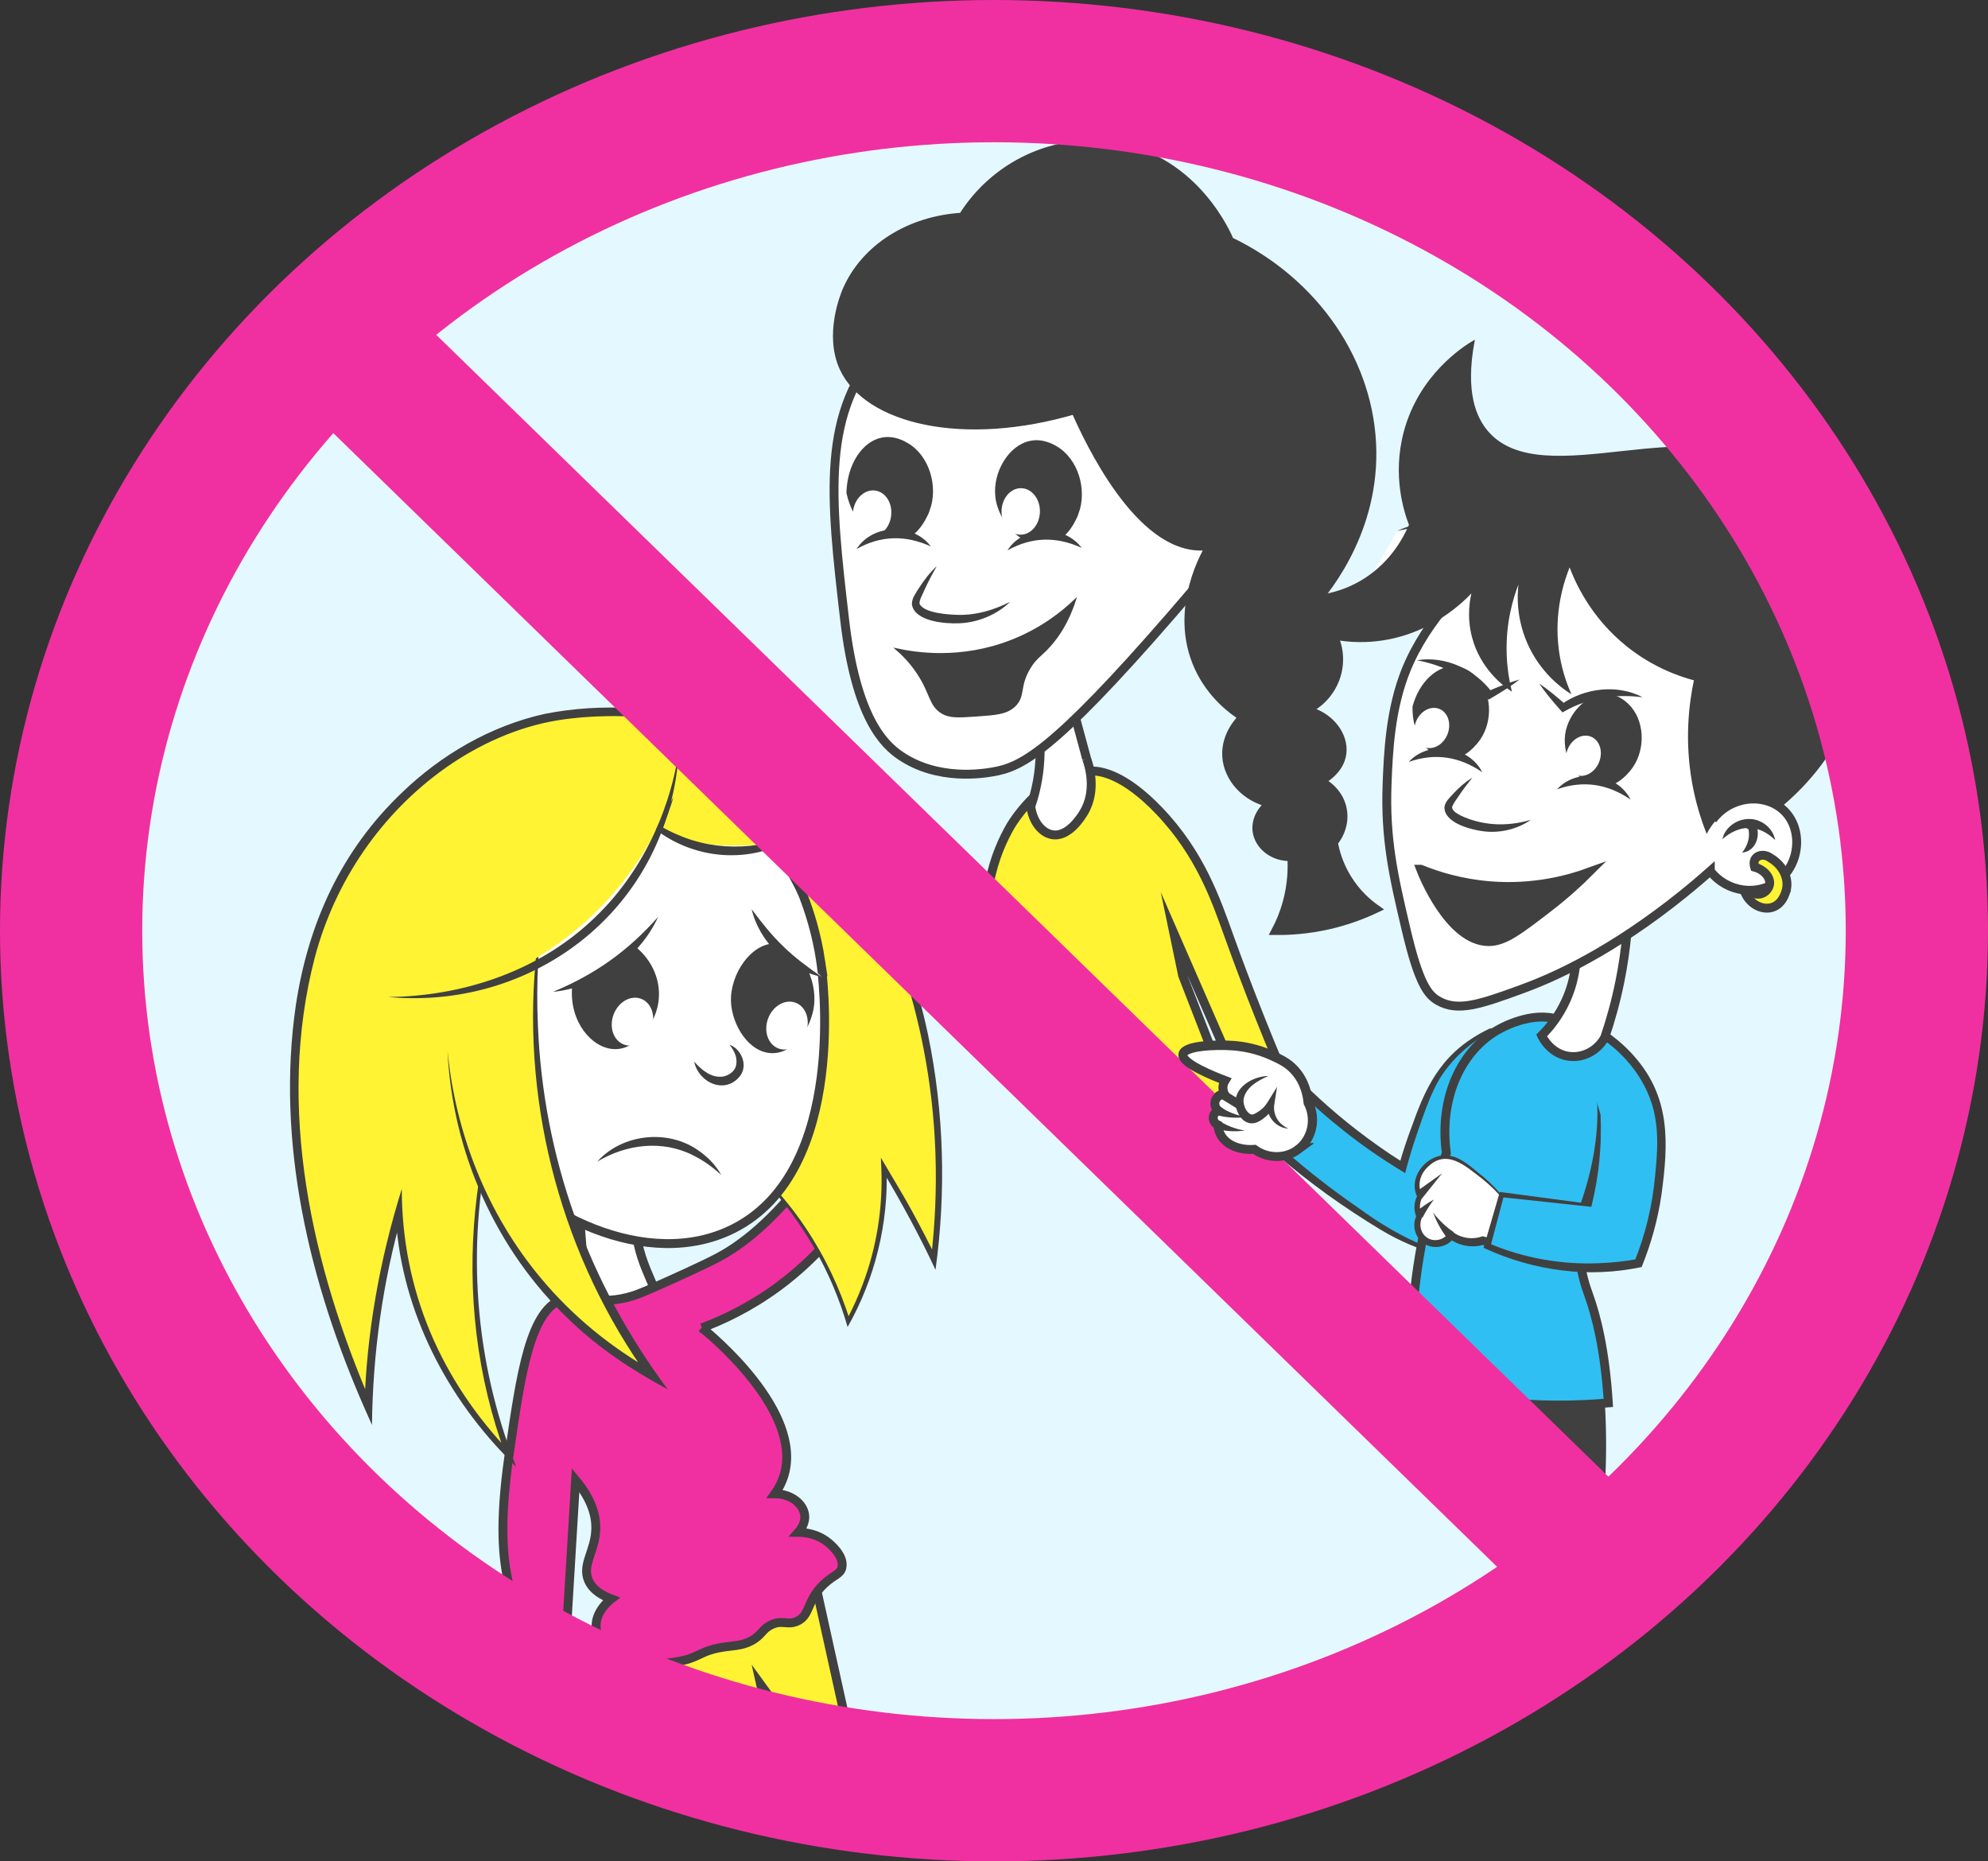 <?xml version="1.0" encoding="UTF-8"?>
<svg id="Layer_4" xmlns="http://www.w3.org/2000/svg" viewBox="0 0 1118.11 1046.76">
  <rect x="0" y="0" width="1118.11" height="1046.76" fill="#333333" stroke="none"/>
  <defs>
    <style>
      .cls-1 {
        stroke: #f030a1;
        stroke-width: 80px;
      }

      .cls-1, .cls-2, .cls-3, .cls-4, .cls-5, .cls-6, .cls-7, .cls-8, .cls-9, .cls-10, .cls-11, .cls-12 {
        stroke-miterlimit: 10;
      }

      .cls-1, .cls-4 {
        fill: none;
      }

      .cls-2 {
        fill: #30bff2;
      }

      .cls-2, .cls-3, .cls-4, .cls-5, .cls-7, .cls-9, .cls-10, .cls-11, .cls-12 {
        stroke-width: 5px;
      }

      .cls-2, .cls-3, .cls-8, .cls-9 {
        stroke: #404040;
      }

      .cls-13 {
        fill: #30bff2;
      }

      .cls-3, .cls-11 {
        fill: #fff333;
      }

      .cls-14, .cls-10 {
        fill: #fff333;
      }

      .cls-15 {
        fill: #e4f8ff;
      }

      .cls-16, .cls-5 {
        fill: #fff;
      }

      .cls-4, .cls-5, .cls-6, .cls-7, .cls-10, .cls-11, .cls-12 {
        stroke: #404040;
      }

      .cls-6, .cls-17, .cls-12 {
        fill: #404040;
      }

      .cls-7 {
        fill: #f030a1;
      }

      .cls-8, .cls-9 {
        fill: #404040;
      }
    </style>
  </defs>
  <path class="cls-15" d="M1053.84,512.45c17.08,272.15-217.45,494.49-468.25,510.28C288.97,1041.41,15.24,768.31,50.09,480.51,78.88,242.73,310.39,60.2,556.17,63.54c244.01,3.31,481.39,189.55,497.67,448.91Z"/>
  <path class="cls-11" d="M474.62,963.05c-8.13,5.04-16.25,10.09-24.38,15.13-7.47-10.27-14.95-20.55-22.42-30.82,2.43,10.84,4.86,21.67,7.29,32.51-12.33-.84-24.66-1.68-36.99-2.52-14.29-19.34-28.58-38.67-42.87-58.01,33.91-12.05,67.81-24.1,101.72-36.15,5.88,26.62,11.77,53.24,17.65,79.86Z"/>
  <path class="cls-5" d="M363.4,713.83c3.54,8.81,6.28,12.72,4.25,16.58-4.27,8.11-26.21,9.5-34.64-.07-3.39-3.85-4.19-12.74-5.79-30.51-.55-6.14-.76-10.43-.76-10.43-1.74-35.38-2.61-53.07,1.33-54.42,5.43-1.86,18.89,16.62,25.42,34.91,6.34,17.74,1.73,22.89,10.19,43.94Z"/>
  <path class="cls-7" d="M394.76,746.72c4.25,3.41,57.77,47.2,46.02,83.56-1.03,3.19-2.61,6.47-4.96,9.76,9.16.04,16.04,5.71,16.75,11.98.54,4.76-2.62,8.6-3.59,9.7,3.08.02,10.43.52,16.83,5.78,1.37,1.13,8.94,7.35,7.74,13.81-.75,4.03-4.38,4.14-9.97,9.35-10.23,9.53-7.56,17.8-15.43,21.14-5.56,2.36-8.28-1.17-14.71,2.1-4.35,2.22-4.56,4.57-8.83,7.57-5.41,3.79-10.51,3.83-16.39,4.62-15.15,2.05-14.13,6.26-27.74,8.41-5.95.94-20.87,3.29-33.8-4.87-4-2.52-10.54-6.64-11.35-13.99-1-9.09,7.63-15.84,8.47-16.48-4.65-1.72-10.47-4.8-12.88-10.52-3.75-8.88,3.94-16.5,4.18-28.96.13-6.68-1.87-16.01-11.36-27.4-1.54,25.52-3.09,51.04-4.63,76.56-2.73,10.47-7.01,22.7-12.83,22.94-8.8.37-17.08-26.78-20.37-41.86-2.92-13.4-5.23-32.53.35-71.28,6.66-46.2,11.82-83.45,31.45-88.41,9.72-2.46,19.48,4.4,38.23-1.49,3.42-1.07,7.88-2.98,16.64-6.88,4.29-1.91,23.17-10.33,31.72-14.92,8.78-4.71,26.28-15.91,47.08-42.59,10.06-3.22,20.57,2.23,23.54,11.21,2.54,7.67-.83,16.68-8.41,21.3-7.01,8.11-16.58,17.69-29.14,26.9-15.82,11.6-30.99,18.64-42.59,22.98Z"/>
  <g>
    <path class="cls-14" d="M373.95,538.88c18.85,72.82,39.43,106.41,55.42,123.51,3.61,3.86,15.38,15.85,27.04,34.96,11.11,18.21,17.21,34.85,20.6,45.89,5.76-10.62,12.55-25.89,16.63-45.18,3.42-16.16,3.92-30.36,3.49-41.23,3.26,5.34,6.51,10.86,9.74,16.55,6.8,11.99,12.88,23.7,18.34,35.03,4.13-33.86,6.27-87.24-10.73-148.71-13.87-50.15-26.38-95.37-70.18-127.86-62.98-46.73-137.99-28.05-142.63-26.81-50.62,13.48-79.75,47.83-89.32,59.1-62.35,73.5-60.99,201.14-5.16,327.2.58-19.88,2.57-42.54,7.11-67.23,2.86-15.55,6.36-29.9,10.13-42.95.51,11.12,2.12,25.77,6.63,42.42,1.2,4.42,4.94,17.63,12.57,33.8,7.02,14.88,19.77,37.42,42.48,60.93-8.96-24.72-16.52-54.64-18.67-88.89-8.18-130.71,68.55-227.8,94.92-258.36"/>
    <path class="cls-17" d="M373.95,538.88c11.62,41.31,24.5,84.21,51.69,118.17,0,0,1.15,1.38,1.15,1.38l1.2,1.33c9.16,9.63,17.88,19.71,25.2,30.84,10.78,16.09,19.17,33.78,24.95,52.28l-2.16-.22c3.51-6.55,6.57-13.33,9.19-20.28,7.87-20.83,11.45-43.27,10.51-65.51,0,0-.25-5.81-.25-5.81l2.96,4.99c4.21,7.19,10.88,18.13,14.78,25.47,4.72,8.61,9.22,17.34,13.51,26.17l-3.08.51c4.68-39.46,3.45-79.63-4.19-118.6-3.03-16.03-7.54-31.91-12.07-47.58-8.94-31.09-20.02-62.73-41.69-87.37-30.67-35.47-77.7-52.77-124.02-51.92-9.27.13-18.54.84-27.69,2.3-22.84,3.7-44.42,13.48-63.29,26.74-36.26,25.7-62.12,63.62-73.56,106.52-22.01,84.27-1.76,173.76,32.18,252.12,0,0-4.3.84-4.3.84,1.15-41.6,8.62-82.94,21-122.64.09,57.09,21.93,107.47,61.32,148.55,0,0-2.68,1.68-2.68,1.68-33.11-88.89-21.23-189.11,24.49-271.33,14.85-27.39,32.83-53.05,53.29-76.48-40.11,47.35-70.98,103.25-85.41,163.8-14.61,60.32-10.87,124.73,10.68,182.91,0,0,2.62,7.17,2.62,7.17l-5.3-5.49c-36.05-36.88-60.33-86.25-62.57-138.18,0,0,4.03.48,4.03.48-11.21,38.83-16.75,79.2-17.24,119.6,0,0-4.03-9.08-4.03-9.08-31.15-70.88-50.15-149.91-38.71-227.43,7-45.85,25.59-86.58,59.4-118.87,22.22-21.49,50-37.66,80.3-44.44,16.33-3.26,33.08-4.21,49.69-3.24,45.54,2.52,89.39,22.76,117.82,58.92,19.08,24.45,29.39,54.19,37.75,83.67,3.83,13.51,7.63,27.27,10.54,41.06,9.01,43.42,10.22,88.34,4.2,132.21-8.9-19.15-19.38-38.39-30.25-56.54,0,0,2.71-.82,2.71-.82,1.19,31.12-6.52,62.44-21.9,89.5-8.86-30.87-25.17-59.58-47.36-82.83-1.55-1.7-3.33-3.66-4.78-5.48-27.04-34.36-39.51-77.47-50.61-119.08h0Z"/>
  </g>
  <path class="cls-5" d="M461.62,540.73c.85,5.64,16.21,117.26-49.13,150.22-47.93,24.17-112.95-7.28-144.87-50.45-35.61-48.16-38.62-122.52,2.47-167.83,4.65-5.13,44.29-47.34,101.11-36.74,56.71,10.58,79.16,64.19,80.63,67.88,3.41,8.83,7.47,21.44,9.8,36.93Z"/>
  <ellipse class="cls-14" cx="250.38" cy="589.3" rx="41.67" ry="58.29" transform="translate(-86.88 45.04) rotate(-8.77)"/>
  <g>
    <path class="cls-14" d="M251.69,590.71c1.61,22.46,8.55,75.55,47.76,125.49,23.49,29.92,49.93,47.71,67.79,57.64-15.74-22.08-33.88-52.73-47.22-91.85-25.45-74.61-19.91-140.33-14.03-176.19"/>
    <path class="cls-17" d="M251.69,590.71c4.43,46.56,22.35,92.03,52.44,127.97,17.86,21.5,39.89,39.46,64.3,53.03,0,0-3.18,3.56-3.18,3.56-48.61-67.37-71.61-151.78-64.03-234.49.97-11.73,2.61-23.41,4.77-34.98-3.17,23.25-4.53,46.8-3.47,70.24,2.87,74.92,28.29,145.2,73.01,205.25-19.92-10.65-39.04-23.3-55.29-39.04-41.47-39.24-65.91-94.67-68.55-151.54h0Z"/>
  </g>
  <path class="cls-14" d="M369.37,466.5c-8.37,15.96-25.29,43-56.26,64.71-7.84,5.5-65.05,45.6-92.68,25.1-16.44-12.2-14.49-39.99-14.19-44.28,3.61-51.51,62.58-103.34,125.24-107.64,66.24-4.55,127.15,44.64,122.96,60.24-2.74,10.21-34.9,11.79-51.22,10.54-14.73-1.13-26.38-5.31-33.85-8.67Z"/>
  <path class="cls-17" d="M218.3,560.67c41.14-.36,83.02-13.99,113.54-42.14,27.09-24.61,44.04-59.02,49.83-95-.51,9.83-2.19,19.61-4.73,29.18-18.71,71.01-86.41,114.62-158.65,107.96h0Z"/>
  <path class="cls-17" d="M378.82,448.25c-1.89,6.16-4.17,12.46-6.44,18.5,0,0-.59-1.99-.59-1.99,3.07,1.76,6.21,3.36,9.46,4.7,22.84,9.99,49.36,8.34,71.55-2.77-11.41,9.25-26.31,14.21-41.05,14.26-14.87.15-29.79-4.7-41.73-13.5,0,0-1.17-.86-1.17-.86l.59-1.13c2.96-5.74,6.08-11.66,9.38-17.2h0Z"/>
  <path class="cls-6" d="M369.7,564.27c-2.14,12.27-12.31,25.67-24.31,25.21-12.05-.46-24.66-14.88-23.14-34.24,11.41-7.65,22.82-15.31,34.23-22.96,10.19,7.87,15.27,20.19,13.21,31.99Z"/>
  <path class="cls-6" d="M457.31,565.77c-1.53,11.6-10.53,26.03-22.93,25.98-12.8-.05-22.15-15.51-22.74-28.23-.73-15.75,11.67-33.13,24.71-32.39,13,.74,22.98,19.29,20.95,34.64Z"/>
  <path class="cls-17" d="M390.45,597.07c4.39,4.86,9.71,9.26,16.25,8.33,2.97-.59,6.02-2.53,7.06-5.42,1.38-4.29-.32-8.57-3.47-12.49,6.26,2.21,10.44,10.86,6.29,17.13-8.24,11.29-23.59,4.52-26.13-7.55h0Z"/>
  <ellipse class="cls-16" cx="355.72" cy="574.53" rx="13.74" ry="11.35" transform="translate(-306.89 707.1) rotate(-69.55)"/>
  <ellipse class="cls-16" cx="442.63" cy="576.75" rx="13.74" ry="11.35" transform="translate(-252.42 789.97) rotate(-69.55)"/>
  <path class="cls-17" d="M311.04,557.77c23.83-9.9,41.98-22.87,59.12-42.15-10.46,22.89-34.08,39.7-59.12,42.15h0Z"/>
  <g>
    <path class="cls-16" d="M422.74,511.28c2.54,5.55,7.23,14.04,15.57,22.25,8.87,8.74,18.03,13.39,23.8,15.8"/>
    <path class="cls-17" d="M422.74,511.28c5.59,7.49,11.14,14.57,17.82,20.95,6.61,6.45,13.87,11.76,21.55,17.1-18.66-3.71-35.01-19.54-39.37-38.05h0Z"/>
  </g>
  <path class="cls-9" d="M898.31,857.12c-23.82-6.16-47.64-12.33-71.46-18.49-3.36-23.54-6.73-47.08-10.09-70.62h81.54c1.51,13.31,2.52,28.25,2.52,44.56,0,13.4-.68,28.35-2.52,44.56Z"/>
  <path class="cls-3" d="M732.83,629.72c-1.04,2.18-3.76,7.08-9.47,10.69-4.43,2.8-8.68,3.57-11.03,3.82-17.38-39.81-34.75-79.63-52.13-119.44,1.65,7.94,3.31,15.87,4.96,23.81,12.7,32.65,25.39,65.31,38.09,97.96-3.04,22.94-22.77,38-41.15,35.68-13.56-1.71-25.43-12.75-29.86-27.72-24.78-4.98-33.85-13.9-37.41-21.42-1.62-3.43-1.6-5.52-5.46-14.54-4.43-10.37-8.35-16.31-15.3-33.43-12.8-31.56-23.1-58.22-17.55-88.61,2.62-14.35,8.02-25.38,11.91-32.13,1.77-2.94,19.7-31.74,46.13-30.82,4.24.15,17.29,1.36,37.42,22.43,23.35,24.45,31.98,50.29,39.49,71.12,8.75,24.29,22.1,59.24,41.34,102.59Z"/>
  <path class="cls-5" d="M611.15,426.66c1.08,2.96,6.1,17.6-1.66,30.36-1.32,2.17-8.7,14.29-18.07,12.3-5.85-1.25-10.6-7.6-11.68-15.77,1.97-5.77,3.9-13.16,4.78-21.87,1.25-12.28-.02-22.67-1.54-30.04,6.65-1.8,13.29-3.6,19.94-5.39,2.74,10.14,5.49,20.28,8.23,30.42Z"/>
  <path class="cls-5" d="M696.37,296.23c-1.64,5.38-4.01,10.98-37.06,49.09-68.01,78.42-85.21,86.11-100.97,88.76-5.41.91-30.79,5.18-51.87-9.13-9.23-6.27-25.01-21.1-31.43-76.53-7.97-68.74-13.66-117.81,22.43-155.06,30.78-31.77,88.56-51.43,138.63-26.14,50.47,25.49,73.2,86.57,60.27,129.02Z"/>
  <path class="cls-6" d="M522.37,287.04c-.65,1.75-5.9,15.34-17.1,17.03-11.1,1.67-24.74-8.84-28.72-26.87.41-16.23,9.05-28.61,19.54-30.63,6.82-1.31,12.53,2.02,14.31,3.08,11.82,6.98,16.94,23.98,11.97,37.4Z"/>
  <ellipse class="cls-16" cx="490.46" cy="288.8" rx="13.08" ry="10.8" transform="translate(139.35 736.78) rotate(-82.4)"/>
  <path class="cls-6" d="M606.09,288.82c-.71,1.92-5.83,15.11-17.1,17.03-13.08,2.22-27.24-12-28.72-26.87-1.33-13.36,7.45-28.41,19.54-30.63,6.94-1.28,12.66,2.1,14.31,3.08,11.82,6.98,16.94,23.98,11.97,37.4Z"/>
  <ellipse class="cls-16" cx="574.09" cy="287.61" rx="13.08" ry="10.8" transform="translate(271.25 853.82) rotate(-88.47)"/>
  <path class="cls-9" d="M699.29,403.23c-6.32-4-17.85-12.64-24.91-27.83-15.33-33,4.85-65.94,6.66-68.8-1.56.29-3.11.45-4.64.5-35.63,1.19-63.78-58.83-71.67-76.78-63.39,18.77-116.69,5.36-130.09-23.53-8.62-18.58.56-40.79,1.6-43.21,10.2-23.78,35.31-39.78,65.17-41.46,18.26-29.25,51.86-44.89,84.93-39.68,46.33,7.3,64.45,51.26,65.21,53.22,48.17,23.04,79.42,68.86,80.04,118.13.6,47.99-28.07,80.85-35.77,89.15,10.49,5.42,17.11,16.21,17.09,27.89-.02,12.32-7.41,23.59-18.82,28.64,13.65,2.73,22.04,14.2,20.63,24.38-1.37,9.84-11.39,14.92-12.42,15.43.89.39,10.55,4.89,12.67,15.85,1.98,10.24-4.27,17.66-5.04,18.54.83,4.75,2.76,12.28,7.67,20.3,5.36,8.77,11.87,14.18,15.93,17.06-6.81,3.22-15.69,6.68-26.41,9.11-11.44,2.59-21.54,3.23-29.39,3.17,2.17-4.13,4.43-9.33,6.15-15.53,2.89-10.46,3.08-19.65,2.66-26.11-10.14.66-18.5-6.18-19.54-14.32-.75-5.85,2.33-11.93,7.7-15.7-13.96-2.99-23.95-13.99-24.75-26.28-.79-12.3,7.95-20.82,9.35-22.14Z"/>
  <g>
    <path class="cls-16" d="M785.78,298.63c12.65-4.65,25.44-4.02,30.87,2.58,8.55,10.39-.56,36.35-18.1,39.99-10.21,2.12-21.84-3.62-28.94-14.38"/>
    <path class="cls-17" d="M785.78,298.63c10.7-5.33,28.72-7.99,34.87,5.09,3.1,7.56,1.4,16.16-1.98,23.21-9.43,19.41-30.82,22.37-44.94,6.05-1.6-1.92-2.99-3.99-4.12-6.17,10.69,13.16,29.42,18.95,40.99,3.67,4.1-5.3,6.77-12.1,6.93-18.76.81-17.14-19.96-16.14-31.75-13.1h0Z"/>
  </g>
  <path class="cls-17" d="M784.44,313.36c6.22-8.16,21.56-6.32,23.7,4.38-2.12-1.21-3.95-2.21-5.79-2.93-5.85-2.39-11.59-1.8-17.91-1.45h0Z"/>
  <path class="cls-17" d="M792.07,311.19c1.63-.85,3.32-1.37,5.08-1.77,6.17,5.1,6.52,16.37-.94,20.42,1.15-6.18,1.07-11.87-.93-17.78,0,0,1.38.75,1.38.75-1.58-.38-3.1-.86-4.58-1.62h0Z"/>
  <g>
    <path class="cls-16" d="M566.63,309.5c1.48-1.42,9.61-8.93,22.38-8.57,10.26.29,17.26,5.48,19.34,7.15"/>
    <path class="cls-17" d="M566.63,309.5c8.87-14.13,31.84-14.73,41.72-1.42-14.26-6.48-27.99-6.25-41.72,1.42h0Z"/>
  </g>
  <g>
    <path class="cls-16" d="M481.8,308.71c1.48-1.42,9.61-8.93,22.38-8.57,10.26.29,17.26,5.48,19.34,7.15"/>
    <path class="cls-17" d="M481.8,308.71c8.87-14.13,31.84-14.73,41.72-1.42-14.26-6.48-27.99-6.25-41.72,1.42h0Z"/>
  </g>
  <path class="cls-8" d="M590.55,363.04c4.43-4.99,10.08-13,14.1-25.61-7.15,6.82-19.03,16.38-35.98,22.97-28.37,11.03-53.68,7.04-64.42,4.69,2.93,2.53,7.48,6.88,11.73,13.22,7.73,11.54,6.82,18.24,13.76,22.46,4.43,2.69,9.36,2.35,19.21,1.68,11.19-.77,17.31-1.19,21.82-5.63,5.59-5.51,2.04-10.67,8.25-21.08,3.61-6.05,6.3-6.8,11.53-12.7Z"/>
  <g>
    <path class="cls-13" d="M845.06,710.77c-12.19-.54-29.63-2.78-48.76-10.77-12.47-5.21-21.13-10.98-35.04-20.35-10.62-7.15-25.08-17.61-41.34-31.83,1.51-.54,10.27-3.86,14.19-13.22,3.34-7.99,1.9-17.36-3.67-24.47,8.4,8.34,18.27,17.24,29.73,26.14,10.02,7.79,19.72,14.39,28.74,19.98,1.27-4.66,3.25-11.37,6.08-19.3,6.01-16.84,9.78-27.41,17.91-37.57,4.34-5.42,12.1-13.46,25.25-20.1,11.24-1.61,22.47-3.21,33.71-4.82"/>
    <path class="cls-17" d="M845.06,710.77c-23.92-.26-47.97-6.78-68.5-19.19-20.51-12.41-40.06-26.3-58.18-42,0,0-2.97-2.55-2.97-2.55l3.71-1.4c6.41-2.42,11.87-7.78,13.6-14.5,1.82-6.68.03-14.06-4.25-19.47,0,0,3.7-3.29,3.7-3.29,13.16,13.03,27.36,25,42.5,35.68,5.03,3.58,10.17,7.01,15.4,10.3l-3.33,1.31c2.15-7.64,4.65-15.23,7.47-22.61,8.8-25.22,18.46-42.48,43.52-54.59,8.5-1.19,25.57-3.01,34.12-4.01-8.4,1.5-25.18,4.32-33.58,5.72-12.51,6.66-25.36,18.38-31.73,32.43-3.38,6.95-5.92,14.38-8.5,21.81-2.93,8.36-5.57,16.74-7.74,25.29-11.6-6.96-22.83-14.57-33.45-22.95-9.84-7.75-19.3-16.01-28.16-24.87l3.7-3.29c11.33,14.51,5.83,35.18-11.68,41.41,0,0,.75-3.95.75-3.95,13.32,11.79,27.35,22.76,42.01,32.85,25.56,18.69,49.64,29.39,81.6,31.85h0Z"/>
  </g>
  <path class="cls-2" d="M891.11,678.44c-1.54,5.51-3.23,13.78-2.9,23.83.42,12.88,4.01,22.28,5.39,26.15,4.21,11.74,9.05,30.49,10.98,60.52-17.79,1.56-39.5,1.96-63.97-.84-17.46-2-33.03-5.25-46.42-8.85-.77-14.52-.69-30.94.99-48.86,3.08-32.81,10.6-60.52,18.29-81.97-4.24-30.69,8.25-58.41,30.41-70.05,2.52-1.32,20.72-10.89,35.39-3.9,21.29,10.14,29.98,52.67,11.84,103.97Z"/>
  <g>
    <path class="cls-16" d="M841.97,699.78c-2.67-.71-5.34-1.42-8.02-2.13-1.67.53-4.91,1.32-8.93.72-4.33-.65-7.36-2.58-8.79-3.64-3.25,4.7-9.67,5.97-14.32,2.99-4.44-2.84-6.07-8.78-3.62-13.64-.5-1.06-1.42-3.36-1.18-6.34.18-2.29.96-4.02,1.49-5-.76-1.47-1.68-3.8-1.6-6.66.2-7.22,6.72-13.72,13.23-15.15,7.47-1.64,13.99,3.59,23.03,10.84,6.41,5.14,10.83,10.26,13.52,13.71-1.6,8.1-3.2,16.2-4.8,24.3Z"/>
    <path class="cls-17" d="M841.58,701.64c-2.74-.35-5.59-.93-8.23-1.69,0,0,1.33-.03,1.33-.03-6.64,2.07-14.19.73-19.69-3.49,0,0,2.98-.5,2.98-.5-3.62,5.26-11.27,6.99-16.7,3.58-5.44-3.2-7.41-10.67-4.43-16.16,0,0-.02,1.44-.02,1.44-1.88-4.01-1.7-8.91.5-12.74,0,0-.02,1.37-.02,1.37-5.13-9.46,2.33-20.88,12.03-23.32,9.93-2.38,17.83,6.16,24.94,11.68,4.76,4.01,9.06,8.54,12.79,13.48l.1.14-.03.16-5.16,24.23-.39,1.85h0ZM842.22,698.4l4.19-22.98.07.3c-3.85-4.79-8.23-9.14-13.03-12.94-9.41-7.24-20.07-17.22-30.85-6.11-4.29,4.29-5.69,10.84-2.35,16.09-1.93,3.2-2.2,7.3-.49,10.65,0,0,.35.7.35.7-2.46,4.07-1.16,9.92,3.06,12.21,3.74,2.21,9.01.88,11.33-2.75,0,0,1.18-1.78,1.18-1.78l1.8,1.28c4.69,3.38,10.99,4.18,16.37,2.13,2.97.61,5.62,1.91,8.37,3.22h0Z"/>
  </g>
  <polygon class="cls-17" points="796.34 670.32 811.1 659.81 799.78 673.95 796.34 670.32 796.34 670.32"/>
  <path class="cls-17" d="M796.19,681.56c3.22-2.53,6.69-5.09,10.3-6.98-2.49,3.11-4.53,6.63-6.41,10.13,0,0-3.89-3.15-3.89-3.15h0Z"/>
  <path class="cls-17" d="M814.21,696.6c-3.53-4.51-6.26-9.48-8.14-14.62,3.34,4.34,7.28,8.05,11.59,11l-3.45,3.62h0Z"/>
  <g>
    <path class="cls-13" d="M900.21,626.96c.23,7.48.02,16.15-1.08,25.71-1.09,9.51-2.83,17.95-4.73,25.16-16.62-2-33.24-3.99-49.87-5.99-2.67,9.63-5.35,19.26-8.02,28.89,10.52,4.65,26.54,10.22,46.7,11.81,15.41,1.22,28.55-.27,38.3-2.14,4.23-10.51,9.5-26.56,11.52-46.72,1.68-16.76,3.11-32.18-3.5-48.58-10.61-26.32-35.36-38.6-45-42.73"/>
    <path class="cls-17" d="M900.21,626.96c.77,17.11-.92,34.37-5.06,51.07l-.16.64-.68-.07-49.94-5.37,1.51-1.01-7.66,28.99-.99-2.09c19.69,8.43,41.26,12.24,62.63,11.23,7.1-.29,14.2-1.03,21.2-2.33l-1.8,1.48c6.23-15.37,10.11-31.61,11.61-48.13.97-9.82,1.84-19.88.55-29.61-2.28-19.58-14.47-36.83-30.6-47.75-5.38-3.74-11.16-6.91-17.19-9.51l1.83-4.26c12.62,5.46,24.38,13.22,33.53,23.59,20.79,23.43,19.4,49.08,15.45,78.13-2.03,13.92-5.84,27.56-11.14,40.58-14.85,3.11-30.22,3.81-45.27,1.81-14.58-1.83-28.86-5.92-42.22-12,0,0-1.41-.64-1.41-.64l.42-1.45,8.38-28.79.34-1.17,1.17.16,49.79,6.61-.84.57c4.58-16.46,6.81-33.58,6.55-50.68h0Z"/>
  </g>
  <path class="cls-5" d="M902.54,583.48c-4.12,7.47-12.24,11.65-20.26,10.53-10.4-1.46-14.95-11.03-15.24-11.68,3.99-3.96,9.56-10.49,13.76-19.85,5.97-13.31,6.05-25.37,5.64-31.65,9.87-8.84,19.75-17.68,29.62-26.52-.13,13.44-1.35,29.43-4.88,47.12-2.39,11.94-5.43,22.66-8.63,32.05Z"/>
  <path class="cls-5" d="M961.93,489.84c-5.24,4.65-12.93,11.24-22.58,18.68-39.24,30.25-69.63,42.69-83.8,47.86-22.92,8.35-35.62,12.77-46.68,6.42-5.79-3.33-10.85-9.46-18.1-40.33-6.86-29.21-11.87-50.51-10.62-81.94.68-17.09,1.66-41.57,10.73-63.93,22.13-54.53,97.11-107.99,145.49-84.12,40.55,20,62.95,94.59,26.87,168.41,10.38-13.79,29.71-14.96,40.07-5.07,10.73,10.24,9.3,29.92-3.19,39.52-11.39,8.75-28.73,6.65-38.19-5.48Z"/>
  <path class="cls-17" d="M998.36,472.37c-9.26-9.01-20-8.88-29.62-.47,1.39-6.63,8.2-11.42,15-11.34,6.86-.09,13.49,5.13,14.62,11.81h0Z"/>
  <path class="cls-17" d="M979.81,479.45c3.21-3.95,4.66-8.78,3.47-13.68,0,0,.96,1.21.96,1.21-2.32-1.84-4.97-2.57-8.18-2.6,2.69-3.2,7.87-3.27,11.31-1.03,3.3,6.38.03,15.55-7.56,16.11h0Z"/>
  <path class="cls-10" d="M1004.89,499.34c-.07.5-1.49,9.09-8.43,11.01-5.33,1.47-11.71-1.6-14.76-7.79,1.3-.16,2.59-.32,3.89-.49.6.3,2.47,1.16,4.7.61,2.79-.69,4.54-3.17,4.94-5.16.72-3.62-2.53-8.28-8.39-9.89-.09-.28-.94-3.08.63-5,1.65-2.04,5.46-2.41,8.45-.04,6.38,3.8,9.92,10.43,8.98,16.75Z"/>
  <path class="cls-6" d="M832.2,415.47c-.92,1.36-8.3,11.92-18.27,11.01-9.88-.9-19.38-12.81-18.99-29.12,3.77-13.85,13.8-22.65,23.23-22.18,6.13.31,10.33,4.38,11.64,5.66,8.67,8.48,9.49,24.16,2.39,34.63Z"/>
  <ellipse class="cls-16" cx="805.27" cy="409.43" rx="11.56" ry="9.55" transform="translate(130.32 1009.87) rotate(-68.61)"/>
  <path class="cls-6" d="M918.06,431.03c-1.01,1.5-8.19,11.75-18.27,11.01-11.7-.85-20.85-16.04-18.99-29.12,1.68-11.75,12.39-22.82,23.23-22.18,6.23.37,10.43,4.48,11.64,5.66,8.67,8.48,9.49,24.16,2.39,34.63Z"/>
  <ellipse class="cls-16" cx="890.56" cy="425.06" rx="11.56" ry="9.55" transform="translate(169.94 1099.2) rotate(-68.61)"/>
  <path class="cls-6" d="M1015.51,319.9c7.35,1.15,18.76,4.26,26.53,13.61,14.76,17.76,5.69,45.19.43,61.11-9.38,28.36-27.34,47.22-39.84,57.87-3.09-1.42-9.91-4-18.36-2.69-15.71,2.43-23.36,16.19-24.31,17.97-2.98-7.65-5.8-16.76-7.7-27.19-4.36-24-1.92-44.54,1.02-58.35-8.95-2.37-23.51-7.48-38.03-19.11-20.36-16.31-29.06-36.15-32.44-45.43-3.75,9.07-9.4,26.45-6.56,47.9,1.25,9.49,3.85,17.43,6.46,23.55-4.78-3.17-16.13-11.62-23.11-27.32-7.37-16.58-5.51-31.47-4.53-37.07-3.4,7.92-7.6,20.44-8.17,36.23-.39,10.82,1.05,20.01,2.68,26.86-3.73-2.54-16.52-11.94-21.18-29.56-3.09-11.68-1.18-21.55.11-26.38-3.72,4.18-25.17,27.42-60.45,28.64-40.68,1.4-65.59-27.66-68.52-31.2,3.22,1.39,38.4,15.93,68.76-4.07,14.78-9.73,21.74-23.25,24.67-30.1-2.78-7.22-9.56-27.68-2.93-52.38,8.58-31.94,33.31-47.55,38.78-50.82-5.31,28.68.99,43.07,7.77,50.92,31.47,36.45,119.44-14.7,160.31,24.19,15.34,14.6,18.42,36.55,18.61,52.82Z"/>
  <path class="cls-17" d="M828.1,437.29c-2.9,3.63-5.57,7.18-8.13,11.01-1.14,1.75-2.56,3.5-3.23,5.35-.51,3.18,6.69,5.93,9.46,6.9,11.31,3.99,23.17,3.91,34.81.48-7.64,5.38-17.73,7.71-27.1,6.4-6.88-.92-21.72-4.68-21.52-13.59.49-3.22,3.1-5.37,5.05-7.59,3.16-3.38,6.73-6.53,10.67-8.96h0Z"/>
  <path class="cls-12" d="M799.03,488.82c9.34,3.8,22.65,7.99,39.03,9.3,24.5,1.96,44.17-3.45,55.54-7.58-5.09,5.07-12.7,12.19-22.65,19.85-16.59,12.78-24.88,19.17-33.67,19.13-22.27-.1-37.27-38.13-38.26-40.7Z"/>
  <path class="cls-5" d="M730.16,646.16c-7.05,5.23-17.04,5.23-24.5-.16-8.28.6-15.66-2.32-18.85-7.96-.71-1.26-1.5-3.14-1.7-5.75-1.64-.71-2.68-2.37-2.61-4.15.07-1.77,1.22-3.32,2.89-3.91-1.82-1.39-2.48-3.84-1.6-5.93.85-2.04,2.98-3.29,5.19-3.04-.39-.72-1.38-2.82-.86-5.4.22-1.12.67-2,1.04-2.59-5.77-2.18-24.63-9.6-23.71-14.66.86-4.67,18.24-5.53,28.37-4.73,5,.39,13.04,1.57,21.87,5.63,4.52,2.08,8.41,3.87,12.12,7.77,6.33,6.67,7.66,14.8,8.01,18.53,4.79,9.24,2.21,20.49-5.69,26.35Z"/>
  <path class="cls-17" d="M713.54,604.73c-6.08,2.68-12.98,6.54-14.01,13.4-.13,2.93,1.32,6.75,3.92,8.12,1.26.51,2.31-.23,3.63-.96,2.5-1.45,4.4-3.23,5.92-5.69,0,0,5.41-8.73,5.41-8.73l-1.56,9.88c-.66,4.06.89,8.43,4.08,11.14,1.11.98,2.41,1.79,3.85,2.42-5.05-.16-9.67-3.89-11.23-8.71-.57-1.67-.84-3.41-.77-5.23l3.84,1.15c-.99,2.12-2.38,4.1-4.15,5.72-2.49,2.08-5.05,4.18-8.56,4.16-5.12-.36-8.02-5.51-8.77-10.01-1.59-10.13,9.62-16.53,18.41-16.65h0Z"/>
  <path class="cls-17" d="M685.48,629.74c4.29,2.8,9.3,4.8,14.69,5.7-5.4.77-11.13.42-16.7-1.13l2.02-4.58h0Z"/>
  <path class="cls-4" d="M688.46,615.54c2.87,1.77,5.75,3.55,8.62,5.32"/>
  <path class="cls-17" d="M686.29,622.12c4.29,2.8,9.3,4.8,14.69,5.7-5.4.77-11.13.42-16.7-1.13l2.02-4.58h0Z"/>
  <g>
    <path class="cls-16" d="M875.75,443.86c1.7-1.14,11.01-7.14,23.52-4.59,10.06,2.05,16.06,8.38,17.82,10.38"/>
    <path class="cls-17" d="M875.75,443.86c11.17-12.39,33.91-9.02,41.34,5.79-12.93-8.84-26.5-10.98-41.34-5.79h0Z"/>
  </g>
  <g>
    <path class="cls-16" d="M792.33,428.47c1.7-1.14,11.01-7.14,23.52-4.59,10.06,2.05,16.06,8.38,17.82,10.38"/>
    <path class="cls-17" d="M792.33,428.47c11.17-12.39,33.91-9.02,41.34,5.79-12.93-8.84-26.5-10.98-41.34-5.79h0Z"/>
  </g>
  <path class="cls-17" d="M796.99,371.29c15.95-2.64,32.73,5.25,42.22,18.1,0,0-2.61-.54-2.61-.54,5.9-2.55,11.89-4.96,18.09-6.73-5.11,3.93-10.6,7.32-16.16,10.55,0,0-1.37.79-1.37.79l-1.24-1.33c-10.21-11.19-24.11-17.99-38.93-20.82h0Z"/>
  <path class="cls-17" d="M923.88,392.11c-14.96-1.93-30.29.2-43.48,7.64,0,0-1.6.88-1.6.88l-1.05-1.18c-4.27-4.8-8.44-9.74-12.07-15.07,5.33,3.62,10.28,7.77,15.09,12.04,0,0-2.65-.3-2.65-.3,13.02-9.25,31.43-11.5,45.76-4.02h0Z"/>
  <path class="cls-17" d="M526.88,318.38c-2.6,4.55-4.97,9-7.1,13.75-.96,2.4-2.62,4.81-2.63,7.31,2.27,5.41,16.54,6.25,21.99,6.34,10.22.16,19.77-2.7,29.05-7.36-7.58,7.31-18.31,11.77-28.96,12.1-7.64.3-24.86-.97-26.35-10.66-.07-3.61,2.36-6.48,4.05-9.31,2.83-4.39,6.1-8.63,9.95-12.17h0Z"/>
  <path class="cls-17" d="M335.91,653.26c13.75-15.41,38.89-18.36,56.01-6.88,5.68,3.72,10.57,8.62,13.76,14.44-4.75-4.42-9.96-8.19-15.71-11.03-17.33-8.9-37.67-6.4-54.06,3.47h0Z"/>
  <line class="cls-1" x1="909.24" y1="890.75" x2="198.04" y2="198.04"/>
  <ellipse class="cls-1" cx="559.05" cy="523.38" rx="519.05" ry="483.38"/>
  <path class="cls-5" d="M730.02,646.5c-7.05,5.23-17.04,5.23-24.5-.16-8.28.6-15.66-2.32-18.85-7.96-.71-1.26-1.5-3.14-1.7-5.75-1.64-.71-2.68-2.37-2.61-4.15.07-1.77,1.22-3.32,2.89-3.91-1.82-1.39-2.48-3.84-1.6-5.93.85-2.04,2.98-3.29,5.19-3.04-.39-.72-1.38-2.82-.86-5.4.22-1.12.67-2,1.04-2.59-5.77-2.18-24.63-9.6-23.71-14.66.86-4.67,18.24-5.53,28.37-4.73,5,.39,13.04,1.57,21.87,5.63,4.52,2.08,8.41,3.87,12.12,7.77,6.33,6.67,7.66,14.8,8.01,18.53,4.79,9.24,2.21,20.49-5.69,26.35Z"/>
  <path class="cls-17" d="M713.39,605.07c-6.08,2.68-12.98,6.54-14.01,13.4-.13,2.93,1.32,6.75,3.92,8.12,1.26.51,2.31-.23,3.63-.96,2.5-1.45,4.4-3.23,5.92-5.69,0,0,5.41-8.73,5.41-8.73l-1.56,9.88c-.66,4.06.89,8.43,4.08,11.14,1.11.98,2.41,1.79,3.85,2.42-5.05-.16-9.67-3.89-11.23-8.71-.57-1.67-.84-3.41-.77-5.23l3.84,1.15c-.99,2.12-2.38,4.1-4.15,5.72-2.49,2.08-5.05,4.18-8.56,4.16-5.12-.36-8.02-5.51-8.77-10.01-1.59-10.13,9.62-16.53,18.41-16.65h0Z"/>
  <path class="cls-17" d="M685.34,630.08c4.29,2.8,9.3,4.8,14.69,5.7-5.4.77-11.13.42-16.7-1.13l2.02-4.58h0Z"/>
  <path class="cls-4" d="M688.32,615.88c2.87,1.77,5.75,3.55,8.62,5.32"/>
  <path class="cls-17" d="M686.15,622.45c4.29,2.8,9.3,4.8,14.69,5.7-5.4.77-11.13.42-16.7-1.13l2.02-4.58h0Z"/>
</svg>